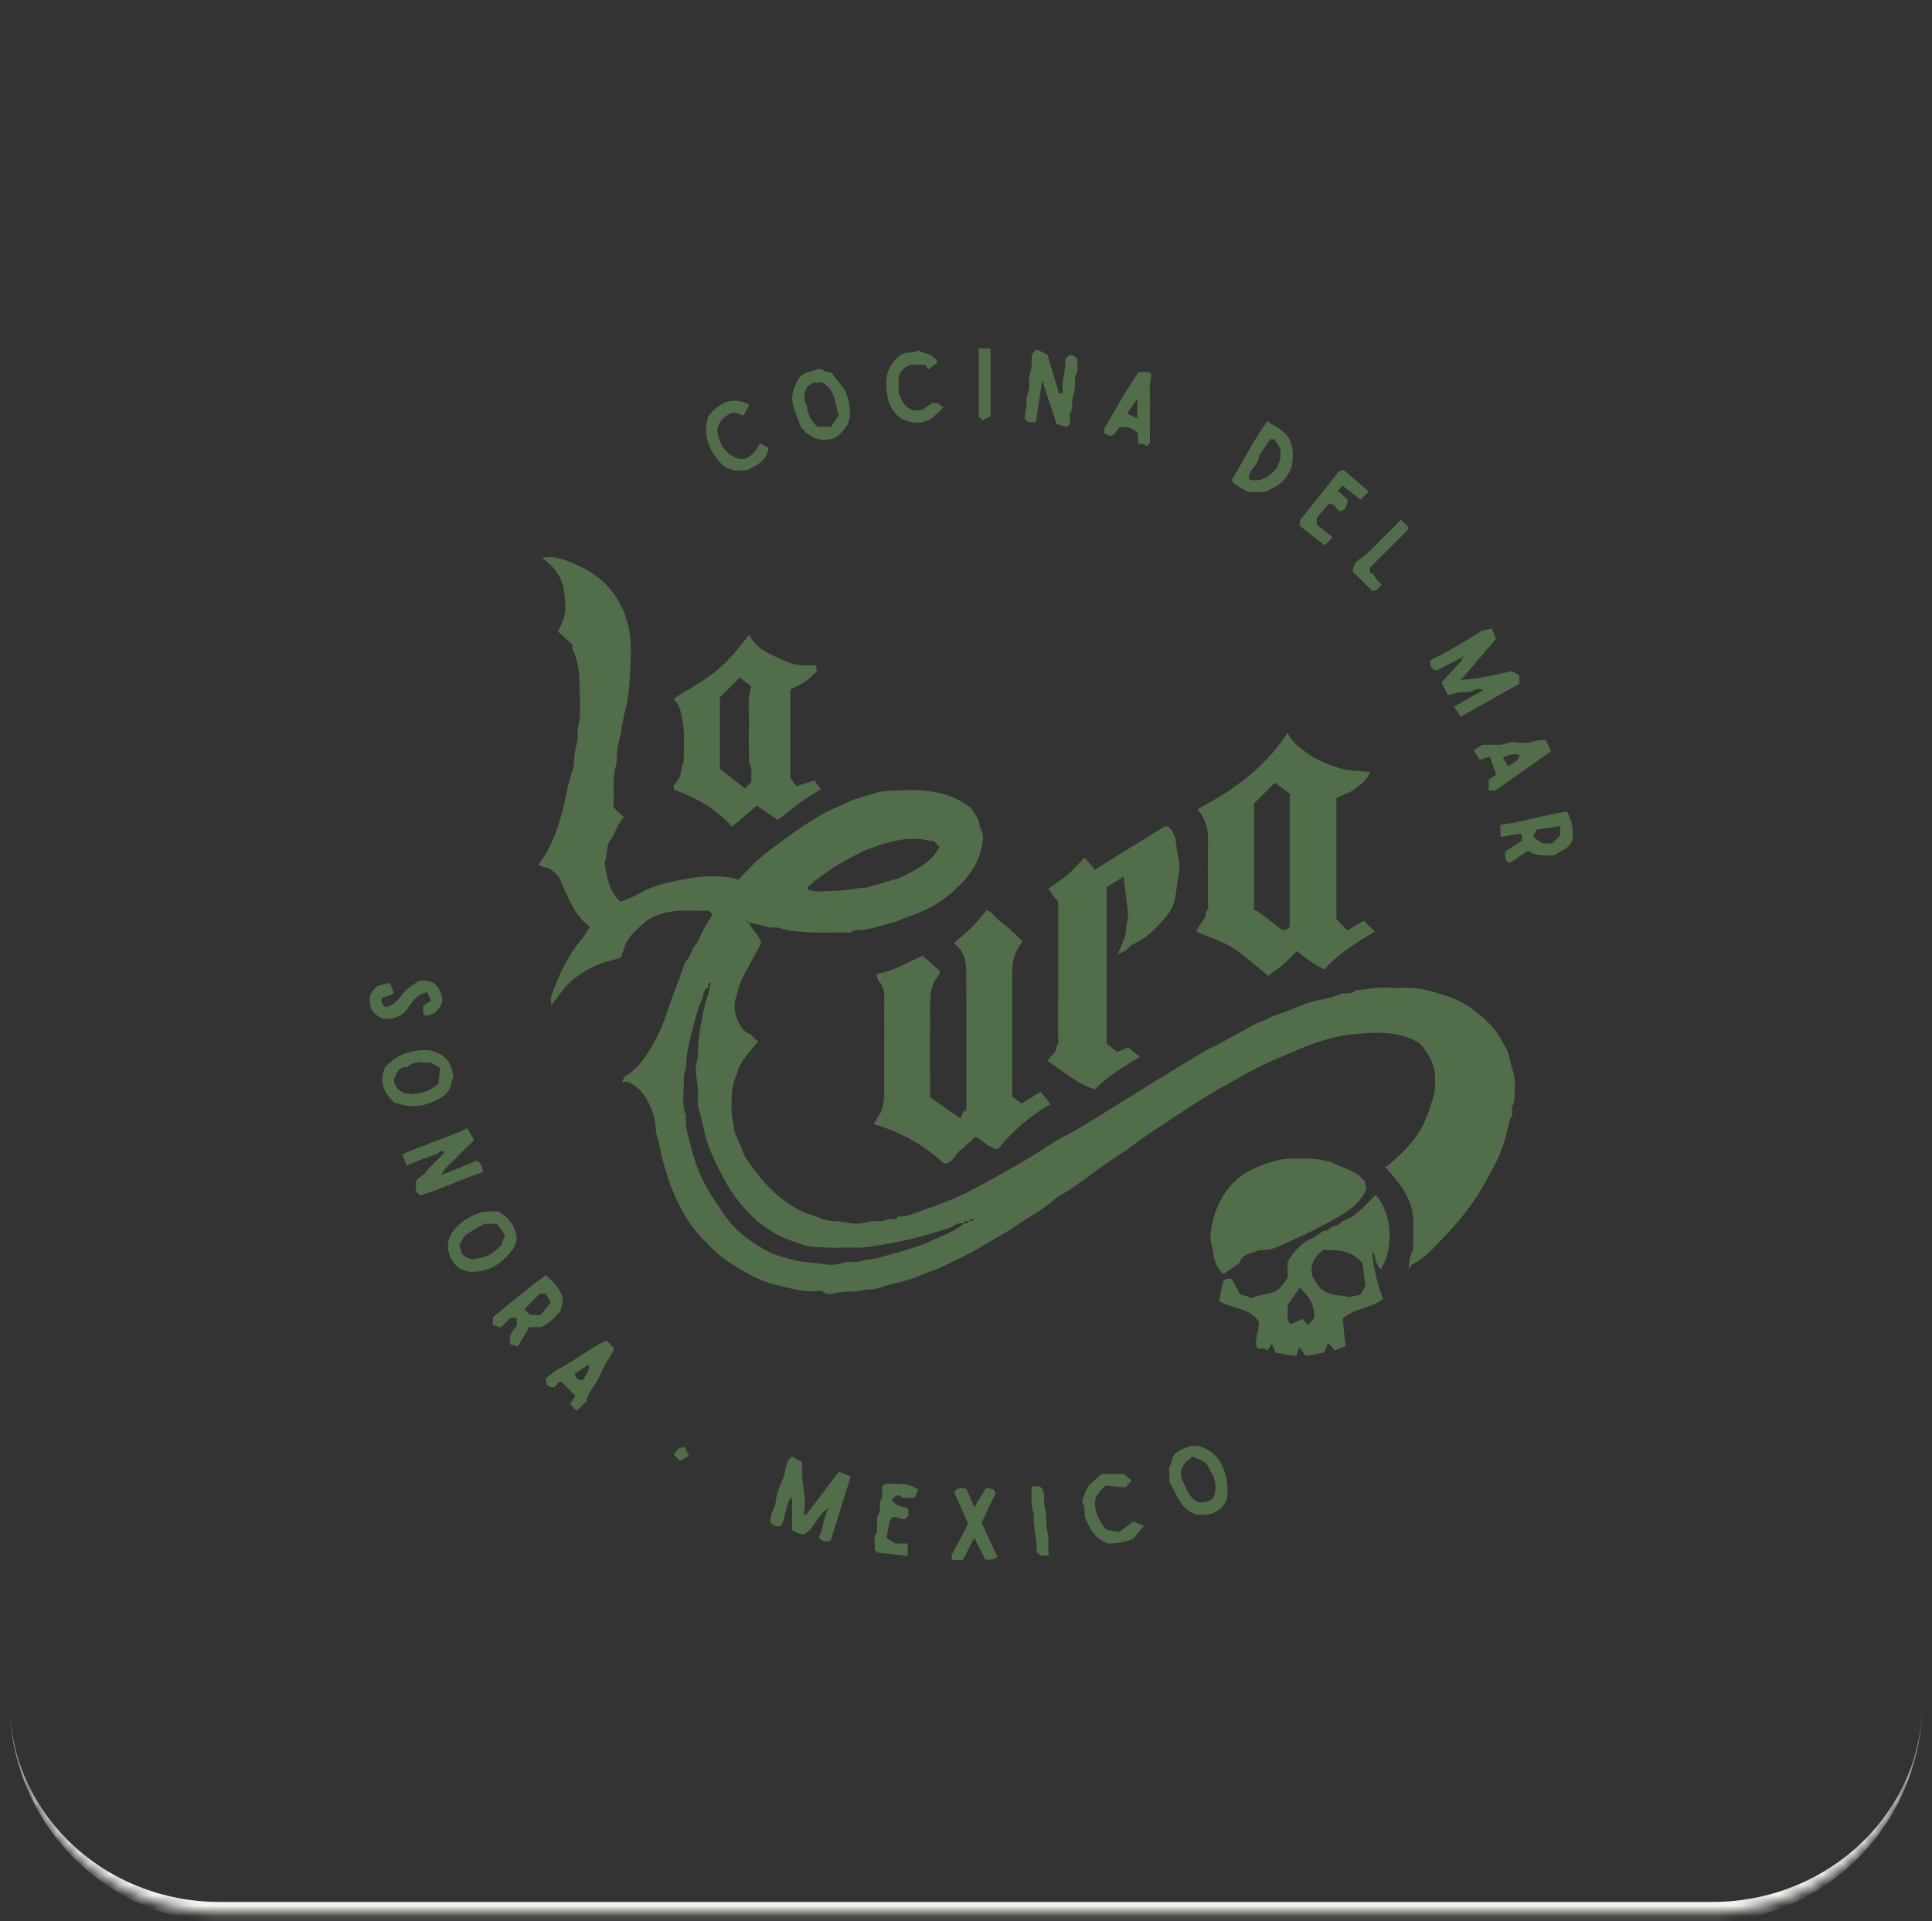 <svg width="184" height="183" viewBox="0 0 184 183" fill="none" xmlns="http://www.w3.org/2000/svg">
<rect x="0" y="0" width="184" height="183" fill="#333333" stroke="none"/>
<mask id="path-1-inside-1_668_965" fill="white">
<path d="M0.924 20C0.924 8.954 9.878 0 20.924 0H163.077C174.123 0 183.078 8.954 183.078 20V162.154C183.078 173.2 174.123 182.154 163.078 182.154H20.924C9.878 182.154 0.924 173.2 0.924 162.154V20Z"/>
</mask>
<path d="M0.924 0H183.078H0.924ZM183.078 162.154C183.078 173.752 173.675 183.154 162.078 183.154H21.924C10.326 183.154 0.924 173.752 0.924 162.154C0.924 172.647 9.878 181.154 20.924 181.154H163.078C174.123 181.154 183.078 172.647 183.078 162.154ZM0.924 182.154V0V182.154ZM183.078 0V182.154V0Z" fill="#F6F4EF" mask="url(#path-1-inside-1_668_965)"/>
<path d="M71.299 87.877C71.685 88.59 72.346 89.117 72.486 89.859C72.109 90.553 71.754 91.17 71.435 91.805C71.02 92.625 70.48 93.386 70.289 94.312C70.194 94.766 69.985 95.208 69.967 95.66C69.948 96.12 70.006 96.631 70.199 97.042C70.441 97.559 70.698 98.188 71.244 98.405C71.715 98.593 71.844 99.045 72.233 99.184C71.713 99.805 71.202 100.353 70.772 100.958C70.512 101.327 70.351 101.774 70.197 102.207C70.008 102.741 69.78 103.289 69.734 103.844C69.658 104.753 69.617 105.691 69.755 106.585C69.826 107.041 69.93 107.506 69.937 107.726C70.194 108.494 70.503 108.957 70.675 109.52C70.88 110.18 71.37 110.767 71.789 111.347C73.036 113.066 74.518 114.505 76.487 115.426C77.042 115.685 77.635 115.786 78.183 116.059C78.733 116.332 79.403 116.277 80.026 116.345C80.645 116.414 81.255 116.611 81.89 116.538C82.283 116.492 82.668 116.368 83.061 116.32C83.507 116.265 84.025 116.384 84.386 116.196C84.761 116.002 85.261 116.32 85.514 115.857C86.386 115.944 87.127 115.513 87.911 115.259C89.701 114.677 91.443 113.953 93.088 113.057C95.38 111.81 97.681 110.577 99.853 109.117C100.856 108.443 101.97 107.937 103.01 107.316C104.243 106.582 105.451 105.808 106.671 105.054C108.134 104.148 109.595 103.236 111.063 102.338C112.377 101.533 113.695 100.741 115.018 99.954C115.292 99.792 115.6 99.693 115.881 99.542C116.698 99.104 117.499 98.637 118.322 98.217C118.893 97.926 119.438 97.521 120.023 97.337C120.616 97.152 121.107 96.79 121.682 96.615C123.076 96.194 124.353 95.444 125.821 95.213C126.412 95.119 127.027 94.922 127.563 94.706C128.087 94.495 128.709 94.796 129.125 94.314C130.207 94.271 131.27 93.961 132.367 94.078C132.784 94.122 133.212 94.106 133.63 94.081C135.085 93.996 136.442 94.42 137.793 94.864C139.585 95.453 141.03 96.563 142.25 97.954C142.717 98.485 143.032 99.15 143.4 99.764C143.773 100.388 143.787 101.128 144.024 101.797C144.141 102.134 144.217 102.491 144.251 102.847C144.29 103.225 144.272 103.61 144.256 103.99C144.238 104.426 144.304 104.85 144.053 105.283C143.846 105.643 144.24 106.186 143.816 106.557C143.05 109.802 142.958 109.85 141.525 112.484C140.782 113.85 139.9 115.133 138.876 116.329C138.165 117.159 137.42 117.947 136.661 118.729C136.014 119.393 135.319 119.992 134.502 120.45C134.376 120.521 134.334 120.743 134.157 120.883C134.229 120.399 134.178 119.845 134.403 119.451C134.62 119.075 134.581 118.738 134.592 118.38C134.615 117.732 134.588 117.081 134.601 116.432C134.627 115.154 134.15 114.035 133.451 113.013C132.991 112.339 132.416 111.743 131.889 111.113C131.967 111.086 132.132 111.076 132.229 110.989C133.258 110.052 134.307 109.138 135.073 107.948C135.717 106.949 136.095 105.847 136.435 104.728C136.539 104.387 136.624 104.032 136.661 103.679C136.7 103.3 136.674 102.915 136.668 102.533C136.649 101.437 136.131 100.523 135.492 99.702C135.045 99.127 134.293 98.898 133.626 98.692C132.162 98.238 130.621 98.362 129.13 98.481C128.035 98.568 126.914 98.818 125.856 99.155C125.186 99.368 124.503 99.602 123.861 99.883C122.271 100.58 120.642 101.185 119.116 102.033C117.273 103.058 115.416 104.054 113.652 105.207C112.204 106.154 110.752 107.098 109.321 108.067C108.33 108.739 107.398 109.504 106.383 110.137C104.418 111.361 102.699 112.944 100.645 114.037C99.485 115.163 98.028 115.866 96.719 116.778C95.813 117.411 94.816 117.915 93.871 118.495C92.474 119.352 90.999 120.063 89.517 120.752C88.813 121.08 88.047 121.275 87.336 121.593C86.156 122.125 84.86 122.256 83.652 122.689C83.148 122.87 82.578 122.79 82.028 122.918C81.25 123.099 80.41 122.936 79.594 123.159C79.216 123.26 78.701 123.37 78.303 122.975C78.206 122.879 77.932 122.943 77.741 122.964C76.538 123.097 75.394 122.728 74.258 122.471C73.16 122.224 72.086 121.811 71.094 121.243C69.888 120.551 68.717 119.822 67.723 118.825C66.702 117.798 65.724 116.756 65.043 115.458C64.012 113.492 63.605 112.323 63.006 110.107C62.848 109.52 62.811 108.915 62.601 108.333C62.408 107.795 62.463 107.174 62.337 106.605C62.18 105.915 61.909 105.255 61.55 104.641C61.216 104.068 60.795 103.596 60.197 103.252C59.93 103.099 59.691 102.984 59.237 103.074C59.403 102.769 59.442 102.56 59.564 102.489C60.892 101.715 61.623 100.454 62.348 99.182C63.179 97.725 63.602 96.109 64.175 94.55C64.419 93.888 64.693 93.235 64.921 92.566C65.068 92.133 65.211 91.654 65.503 91.328C65.857 90.932 65.85 90.391 66.237 90.006C66.545 89.699 66.646 89.192 66.867 88.789C67.178 88.227 67.514 87.68 67.852 87.1C67.765 87.006 67.67 86.903 67.532 86.754C66.467 86.754 65.351 86.664 64.258 86.779C63.071 86.903 61.934 87.288 61.048 88.165C60.445 88.761 59.762 89.295 59.498 90.159C59.385 90.531 59.226 90.888 59.095 91.232C58.241 91.498 57.346 91.67 56.552 92.05C55.747 92.435 54.962 92.942 54.307 93.544C53.637 94.159 53.136 94.951 52.489 95.754C52.489 95.407 52.413 95.103 52.5 94.858C53.211 92.864 54.095 90.959 55.492 89.33C55.747 89.032 55.929 88.672 56.14 88.349C56.101 88.273 56.085 88.188 56.035 88.149C54.843 87.256 54.313 85.913 53.695 84.643C53.478 84.198 53.428 83.678 53.03 83.311C52.675 82.986 52.362 82.626 51.817 82.615C51.658 82.61 51.502 82.459 51.283 82.342C51.502 82.028 51.702 81.751 51.891 81.467C52.503 80.541 53.062 78.998 53.405 77.848C53.835 76.409 53.989 74.912 54.498 73.491C54.661 73.033 54.659 72.478 54.705 71.986C54.781 71.177 55.16 70.397 54.981 69.563C55.432 68.124 55.174 66.648 55.193 65.19C55.209 64.033 55.02 62.883 54.525 61.805C54.481 61.711 54.518 61.578 54.518 61.4C54.116 61.033 53.681 60.637 53.158 60.162C53.419 59.47 53.906 58.698 53.84 57.754C53.777 56.878 53.787 56.037 53.405 55.178C53.025 54.323 52.445 53.727 51.624 53.138C52.726 52.9 53.614 53.266 54.41 53.587C55.712 54.112 56.976 54.811 57.933 55.899C58.872 56.967 59.493 58.182 59.831 59.587C60.218 61.2 60.068 62.823 59.99 64.42C59.937 65.493 59.838 66.62 59.546 67.661C59.261 68.669 59.217 69.712 58.918 70.716C58.701 71.445 58.846 72.279 58.637 73.012C58.262 74.319 58.556 75.632 58.407 76.881C58.773 77.229 59.099 77.541 59.435 77.857C58.729 78.478 58.653 79.361 58.172 79.952C57.629 80.621 57.924 81.448 57.583 82.074C57.756 83.444 57.965 84.806 59.051 85.878C60.284 85.587 61.301 84.73 62.537 84.356C63.749 83.99 64.99 83.754 66.228 83.573C67.859 83.334 69.764 83.525 70.309 83.779C70.779 83.3 71.255 82.81 71.738 82.324C72.675 81.377 73.781 80.646 74.838 79.844C75.852 79.072 76.92 78.389 77.997 77.724C78.837 77.206 79.794 76.888 80.675 76.429C81.444 76.028 82.295 75.898 83.098 75.616C83.639 75.425 84.23 75.329 84.805 75.306C85.914 75.258 87.037 75.205 88.139 75.313C89.609 75.46 91.031 75.882 92.23 76.784C92.624 77.08 92.854 77.587 93.148 77.983C93.254 78.37 93.307 78.774 93.477 79.12C93.728 79.629 93.613 80.08 93.512 80.6C93.137 82.564 91.899 83.958 90.465 85.179C89.379 86.108 88.095 86.749 86.724 87.233C86.059 87.469 85.417 87.778 84.725 87.952C84.241 88.074 83.765 88.23 83.28 88.349C82.893 88.443 82.502 88.523 82.111 88.576C81.749 88.624 81.384 88.516 81.041 88.791C80.903 88.903 80.597 88.809 80.367 88.809C79.177 88.809 77.985 88.867 76.803 88.791C75.937 88.736 75.061 88.665 74.216 88.388C73.94 88.296 73.609 88.388 73.312 88.344C73.031 88.305 72.762 88.195 72.486 88.124C72.104 88.026 71.72 87.936 71.294 87.874C71.315 87.902 71.329 87.888 71.345 87.874C71.292 87.812 71.239 87.751 71.184 87.686C71.159 87.712 71.135 87.735 71.11 87.76C71.172 87.813 71.234 87.865 71.292 87.877H71.299ZM92.255 116.134C92.258 116.201 92.262 116.267 92.265 116.332C92.414 116.302 92.564 116.274 92.713 116.244C92.707 116.194 92.702 116.146 92.695 116.095C92.548 116.107 92.4 116.121 92.26 116.311C92.085 116.345 91.821 116.196 91.8 116.54C91.192 116.37 90.781 116.859 90.272 117.017C88.491 117.569 86.715 118.089 84.867 118.408C83.703 118.61 82.562 118.862 81.374 118.836C80.493 118.818 79.61 118.862 78.731 118.823C77.994 118.791 77.224 118.795 76.536 118.575C75.597 118.275 74.649 117.947 73.788 117.45C73.227 117.125 72.668 116.772 72.18 116.348C70.802 115.154 69.697 113.721 68.855 112.112C68.317 111.083 67.788 110.043 67.401 108.936C67.012 107.822 66.879 106.649 66.52 105.523C66.354 105.003 66.52 104.384 66.483 103.816C66.446 103.273 66.336 102.734 66.262 102.194C66.179 101.593 66.469 101.025 66.467 100.456C66.462 98.79 66.81 97.195 67.159 95.584C67.265 95.096 67.578 94.619 67.677 93.526C67.5 93.682 67.415 93.728 67.419 93.76C67.436 93.87 67.484 93.975 67.518 94.081C67.558 93.943 67.597 93.803 67.41 94.081C66.906 94.317 67.037 94.876 66.823 95.263C66.589 95.692 66.467 96.184 66.324 96.659C66.17 97.17 66.043 97.69 65.915 98.208C65.793 98.694 65.664 99.177 65.574 99.67C65.475 100.207 65.349 100.752 65.358 101.293C65.367 101.825 65.112 102.308 65.13 102.801C65.174 103.954 64.865 105.132 65.34 106.257C65.222 107.268 65.553 108.205 65.795 109.161C66.057 110.194 66.366 111.212 66.826 112.172C67.466 113.501 68.278 114.718 69.143 115.924C70.125 117.292 71.416 118.209 72.808 119.022C73.627 119.501 74.573 119.749 75.507 119.996C76.508 120.262 77.537 120.246 78.544 120.418C79.152 120.521 79.789 120.466 80.408 120.232C80.744 120.106 81.17 120.239 81.549 120.2C81.906 120.163 82.249 120.019 82.606 119.987C83.475 119.911 84.297 119.623 85.123 119.391C86.386 119.038 87.658 118.665 88.843 118.117C89.851 117.652 90.925 117.269 91.802 116.542C91.977 116.508 92.242 116.657 92.255 116.134ZM77.04 84.764C77.435 84.829 77.707 84.92 77.974 84.909C79.129 84.852 80.3 84.858 81.427 84.645C81.936 84.549 82.488 84.609 82.93 84.421C83.402 84.221 83.901 84.203 84.366 84.01C84.856 83.806 85.417 83.763 85.884 83.527C87.276 82.823 88.714 82.154 89.483 80.655C89.31 80.488 89.122 80.302 88.912 80.096C88.454 80.126 87.99 79.94 87.541 79.91C86.703 79.856 85.824 79.933 85.014 80.149C84.543 80.273 84.043 80.355 83.583 80.555C83.13 80.752 82.64 80.868 82.198 81.084C80.314 82.001 78.512 83.05 76.952 84.471C76.915 84.503 76.913 84.574 76.897 84.62C76.989 84.712 77.07 84.792 77.04 84.762V84.764Z" fill="#516D49"/>
<path d="M127.273 87.526C127.607 87.879 127.945 88.237 128.306 88.619C128.838 88.301 129.358 87.989 129.864 87.686C130.214 88.023 130.566 88.363 130.954 88.736C129.213 89.74 127.524 90.776 126.132 92.339C125.198 91.903 124.388 91.305 123.555 90.593C123.074 90.929 122.717 91.429 122.262 91.812C121.808 92.19 121.33 92.536 120.784 92.955C119.777 92.11 118.73 91.195 117.582 90.405C116.45 89.623 115.138 89.272 113.914 88.732C114.179 88.067 114.862 87.62 114.846 86.832C115.191 86.573 115.032 86.201 115.034 85.883C115.051 83.937 115.014 81.989 115.053 80.043C115.074 78.941 114.834 77.958 114.034 77.089C117.418 75.27 120.474 73.15 122.627 69.788C123.065 70.716 123.704 71.124 124.307 71.6C125.285 72.375 126.429 72.799 127.567 73.166C128.46 73.452 129.459 73.413 130.494 73.528C130.223 74.25 129.634 74.69 129.107 75.105C128.589 75.51 127.91 75.707 127.275 76.01V87.528L127.273 87.526ZM122.832 88.264V75.595C122.335 75.231 121.873 74.889 121.417 74.555C120.72 75.249 120.071 75.895 119.434 76.53V86.671C119.588 86.735 119.735 86.763 119.846 86.845C120.518 87.35 121.203 87.84 121.841 88.383C122.227 88.713 122.501 88.649 122.832 88.264Z" fill="#516D49"/>
<path d="M99.128 103.974C99.418 104.357 99.729 104.769 100.042 105.184C98.123 106.261 96.475 107.675 95.035 109.461C94.223 109.399 93.684 108.672 92.923 108.271C92.405 108.73 91.887 109.211 91.344 109.662C90.868 110.057 90.719 110.863 89.902 110.824C87.987 109.039 85.758 107.836 83.238 107.073C83.422 106.477 83.942 106.126 84.03 105.496C84.076 105.161 84.209 104.804 84.209 104.439C84.212 101.27 84.202 98.1 84.218 94.931C84.221 94.346 84.094 93.856 83.685 93.425C83.553 93.285 83.54 93.033 83.457 92.781C85.081 92.499 86.432 91.677 87.87 91.035C88.401 91.505 88.894 91.942 89.49 92.469C89.478 92.527 89.504 92.79 89.384 92.921C88.747 93.618 88.606 94.482 88.595 95.346C88.56 98.401 88.581 101.456 88.581 104.524C89.497 105.159 90.422 105.801 91.459 106.52C91.572 106.284 91.706 106.005 91.839 105.723C91.903 105.782 91.968 105.84 92.032 105.899C92.032 101.433 92.058 96.968 92.014 92.501C92.005 91.525 91.811 90.526 90.836 89.838C91.406 89.341 91.977 88.894 92.486 88.383C93.013 87.854 93.477 87.265 93.99 86.68C94.508 86.916 94.768 87.356 95.138 87.664C95.537 87.994 95.955 88.298 96.34 88.642C96.703 88.968 97.034 89.327 97.398 89.689C96.65 90.547 96.399 91.502 96.402 92.55C96.409 96.521 96.404 100.493 96.404 104.46C96.694 104.666 96.981 104.873 97.297 105.097C97.863 104.751 98.443 104.396 99.128 103.977V103.974Z" fill="#516D49"/>
<path d="M106.452 90.87C106.611 90.505 106.728 90.253 106.832 89.997C107.018 89.531 107.221 89.08 107.232 88.553C107.244 88.088 107.464 87.615 107.43 87.159C107.338 85.963 107.158 84.774 107.002 83.493C106.399 83.873 105.895 84.192 105.394 84.508V99.407C105.73 99.672 106.07 99.941 106.399 100.202C106.724 100.06 107.076 99.906 107.423 99.755C107.83 100.076 108.196 100.362 108.578 100.663C107.112 101.556 105.585 102.425 104.292 103.754C102.582 103.259 101.277 102.047 99.789 101.071C100.005 100.504 100.709 100.278 100.617 99.624C100.928 99.345 100.767 98.978 100.767 98.66C100.78 94.422 100.776 90.182 100.776 85.91C100.479 85.525 100.168 85.122 99.816 84.668C100.447 84.215 101.114 83.802 101.701 83.298C102.271 82.805 102.761 82.216 103.288 81.666C103.65 82.09 103.979 82.473 104.278 82.823C106.503 81.444 108.695 80.082 110.893 78.73C110.976 78.68 111.118 78.723 111.231 78.723C111.769 79.124 111.954 79.782 112.006 80.332C112.098 81.29 112.474 82.234 112.273 83.211C112.098 84.061 112.057 84.927 111.857 85.78C111.687 86.502 111.295 87.052 110.863 87.544C110.012 88.516 109.084 89.428 107.858 89.967C107.596 90.081 107.423 90.382 107.179 90.551C107 90.677 106.77 90.732 106.452 90.868V90.87Z" fill="#516D49"/>
<path d="M71.354 60.449C72.019 61.812 73.172 62.213 74.239 62.729C75.388 63.284 75.924 63.435 77.725 63.373C77.741 63.545 77.76 63.724 77.783 63.964C77.415 64.29 77.051 64.675 76.623 64.968C76.216 65.245 75.74 65.424 75.277 65.656V74.087C75.503 74.406 75.675 74.653 75.843 74.894C76.462 74.694 77.005 74.518 77.564 74.337C77.785 74.637 77.992 74.919 78.199 75.199C76.738 75.985 75.424 77.011 74.06 78.102C73.411 77.655 72.755 77.204 72.065 76.73C71.322 77.369 70.512 78.066 69.72 78.746C68.209 77.034 66.324 75.985 64.184 75.212C64.194 75.054 64.129 74.804 64.224 74.708C64.654 74.261 64.895 73.782 64.914 73.141C64.921 72.953 65.114 72.703 65.112 72.432C65.103 71.364 65.201 70.283 65.079 69.228C64.971 68.287 64.87 67.29 64.12 66.554C65.498 65.701 66.847 64.963 68.073 64.008C69.332 63.027 70.307 61.81 71.352 60.453L71.354 60.449ZM71.554 74.456C71.554 74.16 71.513 73.812 71.566 73.48C71.628 73.081 71.331 72.79 71.329 72.428C71.32 71.245 71.303 70.06 71.329 68.878C71.356 67.688 71.152 66.481 71.561 65.387C71.14 65.064 70.767 64.78 70.45 64.537C69.833 65.151 69.242 65.74 68.563 66.416V73.202C69.327 73.81 70.132 74.454 70.949 75.105C71.163 74.875 71.345 74.681 71.554 74.458V74.456Z" fill="#516D49"/>
<path d="M126.709 110.652C127.779 111.248 129.16 111.429 129.96 112.507C130.013 112.752 130.057 112.958 130.133 113.316C130.156 113.267 130.163 113.21 130.133 113.316C129.475 114.631 128.449 115.358 127.183 116.07C125.796 116.852 124.36 117.558 122.904 118.202C121.965 118.619 121.042 119.189 119.933 119.063C119.257 119.405 118.32 119.352 118.037 120.294C117.538 120.647 117.041 121 116.542 121.353C115.854 120.78 115.612 120.001 115.502 119.153C115.451 118.761 115.304 118.378 115.285 117.988C115.23 116.843 115.787 115.05 116.422 113.998C117.181 112.743 118.21 111.81 119.565 111.239C120.734 110.746 121.914 110.311 123.216 110.35C123.829 110.368 124.445 110.316 125.053 110.364C125.593 110.407 126.129 110.545 126.714 110.65L126.709 110.652Z" fill="#516D49"/>
<path d="M116.111 123.947C116.222 123.347 116.321 122.737 116.461 122.134C116.489 122.011 116.652 121.88 116.783 121.827C116.914 121.775 117.082 121.816 117.301 121.816C117.515 122.199 117.77 122.59 117.959 123.012C118.184 123.519 118.794 123.289 119.091 123.661C119.321 123.58 119.551 123.475 119.79 123.422C121.539 123.037 121.666 123.166 122.63 121.701V120.195C122.871 119.831 123.042 119.501 123.281 119.235C123.773 118.685 124.316 118.192 125.027 117.913C125.522 117.718 125.84 117.159 126.458 117.205C126.741 116.652 127.54 116.879 127.814 116.313C128.978 115.983 129.721 115.087 130.536 114.29C130.699 114.129 130.86 113.966 131.023 113.804C132.699 115.756 132.689 118.983 131.514 120.901C130.989 120.48 131.058 119.817 130.754 119.166C130.635 120.095 130.925 120.844 131.069 121.596C131.21 122.325 131.488 123.026 131.705 123.736C130.533 124.648 128.985 124.559 127.88 125.609C127.963 126.429 128.048 127.298 128.143 128.23C127.804 128.361 127.475 128.487 127.119 128.625C126.939 128.416 126.725 128.171 126.477 127.88C126.323 128.302 126.212 128.597 126.132 128.815C125.483 128.939 124.949 129.042 124.36 129.156C124.192 128.927 124.013 128.68 123.736 128.302C123.631 128.636 123.564 128.847 123.481 129.108C123.421 129.117 123.311 129.156 123.21 129.14C122.671 129.053 122.133 128.952 121.461 128.831C121.387 128.632 121.277 128.336 121.143 127.969C120.978 128.221 120.83 128.446 120.685 128.668C120.451 128.327 120.08 128.496 119.742 128.448C119.369 127.561 119.998 126.718 119.885 125.877C119.017 124.566 117.453 124.692 116.12 123.945L116.111 123.947ZM130.048 122.476C129.965 121.848 129.866 121.085 129.769 120.344C128.773 119.066 127.374 119.04 126.005 119.063C125.168 119.7 124.73 120.461 124.988 121.534C125.621 122.643 125.635 122.668 126.327 123.079C126.995 123.473 127.811 123.31 128.46 123.548C128.826 123.475 129.167 123.406 129.539 123.333C129.677 123.097 129.825 122.852 130.048 122.474V122.476ZM122.908 126.136C123.334 125.946 123.69 125.79 124.082 125.616C124.259 125.852 124.395 126.033 124.542 126.23C124.774 125.982 124.956 125.79 125.161 125.57C125.26 124.373 124.682 123.468 123.778 122.643C123.371 123.239 123.012 123.764 122.623 124.33C122.772 124.882 122.367 125.57 122.908 126.136Z" fill="#516D49"/>
<path d="M139.189 62.644C138.366 63.064 137.553 63.492 136.849 63.863C136.272 63.749 136.182 63.453 136.226 62.903C136.235 62.899 136.362 62.812 136.5 62.745C138.041 61.993 139.502 61.104 140.945 60.178C141.258 59.977 141.693 59.965 142.093 59.86C142.247 60.27 142.369 60.602 142.466 60.863C141.345 62.179 140.287 63.419 139.134 64.769C140.812 64.659 142.342 64.283 143.996 63.925C144.148 64.012 144.415 64.164 144.693 64.324V65.133C142.878 66.153 141.051 67.18 139.139 68.254C138.929 67.963 138.727 67.681 138.462 67.315C139.396 66.79 140.321 66.27 141.239 65.754C140.676 65.378 140.172 65.988 139.581 65.928C139.058 65.876 138.511 66.089 137.885 66.201C137.668 65.761 137.468 65.353 137.293 64.998C137.981 64.248 138.593 63.584 139.196 62.915C139.235 62.873 139.201 62.766 139.189 62.649C139.192 62.683 139.208 62.699 139.222 62.713C139.284 62.66 139.346 62.608 139.41 62.553L139.337 62.479C139.284 62.541 139.231 62.603 139.189 62.647V62.644Z" fill="#516D49"/>
<path d="M79.097 146.766C78.643 146.812 78.215 146.899 77.985 146.37C78.45 145.545 78.402 144.525 78.917 143.677C77.868 144.174 77.684 145.421 76.704 146.081C76.29 146.262 75.887 145.98 75.431 145.747V142.705C75.388 142.692 75.344 142.678 75.298 142.662C75.201 142.864 75.072 143.058 75.01 143.269C74.84 143.849 74.725 144.447 74.536 145.02C74.382 145.483 74.058 145.506 73.434 145.123C73.186 144.346 73.814 143.714 73.89 142.967C73.963 142.245 74.246 141.518 74.566 140.854C74.893 140.178 74.688 139.311 75.397 138.734C75.689 138.885 76.002 139.048 76.388 139.247C76.388 139.54 76.391 139.834 76.388 140.127C76.375 141.505 76.862 142.845 76.545 144.245L76.77 144.289C77.82 142.9 78.869 141.514 79.893 140.162C80.295 140.329 80.652 140.478 81.022 140.631C80.364 142.733 79.729 144.757 79.101 146.764L79.097 146.766Z" fill="#516D49"/>
<path d="M44.493 107.465C44.749 107.891 44.933 108.196 45.158 108.572C44.622 109.106 44.072 109.623 43.559 110.174C43.053 110.714 42.416 111.143 41.997 111.936C43.239 111.432 44.362 110.978 45.444 110.54C45.807 110.806 45.989 111.176 45.989 111.649C43.934 112.284 42.013 113.304 39.988 113.866C39.816 113.694 39.735 113.613 39.613 113.492V112.511C39.786 112.154 40.248 112.046 40.501 111.688C40.738 111.354 41.051 111.072 41.339 110.776C41.658 110.449 41.985 110.128 42.314 109.8C42.011 109.381 41.799 109.857 41.594 109.921C40.625 110.233 39.684 110.63 38.709 111.008C38.596 110.703 38.472 110.373 38.313 109.942C40.384 109.046 42.475 108.386 44.491 107.467L44.493 107.465Z" fill="#516D49"/>
<path d="M98.728 33.277C99.105 33.458 99.457 33.626 99.756 33.77C100.145 35.065 100.509 36.279 100.87 37.485C100.999 37.471 101.073 37.464 101.144 37.455C101.171 37.428 101.227 37.396 101.222 37.373C101.061 36.282 101.537 35.237 101.466 34.155C102.021 33.685 102.021 33.69 102.626 34.15C102.545 34.689 102.789 35.292 102.396 35.837C102.34 35.913 102.391 36.062 102.389 36.174C102.373 36.722 102.389 37.256 102.186 37.806C102.018 38.264 102.23 38.81 101.954 39.316C101.809 39.582 101.928 39.99 101.928 40.35C101.825 40.444 101.712 40.547 101.572 40.675C101.303 40.593 101.004 40.503 100.628 40.389C100.203 39.094 99.749 37.721 99.25 36.206C99.045 37.616 98.861 38.892 98.675 40.187C98.293 40.208 97.904 40.393 97.566 39.793C97.624 39.389 97.801 38.819 97.762 38.266C97.72 37.684 98.07 37.196 98.012 36.644C97.948 36.039 98.125 35.48 98.247 34.907C98.355 34.384 97.98 33.752 98.733 33.279L98.728 33.277Z" fill="#516D49"/>
<path d="M113.907 144.273C112.379 143.698 112.055 142.293 111.353 141.113C111.493 140.565 111.109 139.891 111.59 139.325C111.569 138.429 112.315 138.145 112.915 137.881C114.063 137.372 115.474 138.044 116.201 139.245C116.841 140.301 116.986 141.44 116.875 142.625C116.804 143.384 115.796 144.209 114.929 144.271C114.549 144.298 114.162 144.275 113.909 144.275L113.907 144.273ZM113.61 138.736C112.697 139.314 112.31 139.992 112.52 140.716C112.646 141.152 112.867 141.564 113.076 141.97C113.672 143.127 114.236 143.329 115.377 142.868C115.835 142.325 115.796 141.704 115.702 141.138C115.617 140.629 115.288 140.168 115.067 139.689C114.763 139.034 114.139 139.055 113.606 138.736H113.61Z" fill="#516D49"/>
<path d="M47.39 115.378C48.253 115.8 48.706 116.361 49.042 117.154C49.408 118.011 49.084 118.706 48.665 119.224C47.728 120.386 46.516 121.172 44.898 121.137C44.012 121.119 43.444 120.679 43.028 119.992C42.418 118.983 42.577 117.842 43.377 116.985C44.061 116.254 44.889 115.733 45.839 115.477C46.371 115.335 46.958 115.399 47.388 115.376L47.39 115.378ZM44.035 119.499C44.926 120.076 44.907 120.003 45.915 119.772C46.773 119.574 47.303 119.022 47.733 118.607C47.896 118.154 47.991 117.892 48.094 117.597C47.832 117.239 47.56 116.866 47.335 116.558H46.12C44.04 117.828 44.429 117.326 43.757 118.635C43.863 118.967 43.948 119.233 44.033 119.499H44.035Z" fill="#516D49"/>
<path d="M37.625 105.083C36.56 104.123 36.077 103.074 36.656 101.678C37.85 100.282 39.498 99.948 40.892 100.025C42.533 100.42 43.083 101.325 43.175 102.718C43.212 102.672 43.057 102.776 43.046 102.893C42.926 104.208 41.935 104.687 40.899 105.072C39.91 105.439 38.886 105.466 37.873 105.088C37.807 105.063 37.722 105.086 37.623 105.086L37.625 105.083ZM41.01 101.185C40.292 101.249 39.438 100.967 38.766 101.646C37.85 101.572 37.784 102.345 37.482 102.824C37.604 103.52 37.975 103.919 38.644 104.155C39.666 104.293 40.718 104.103 41.748 103.232C41.792 102.821 41.849 102.26 41.907 101.717C41.564 101.515 41.318 101.368 41.01 101.185Z" fill="#516D49"/>
<path d="M46.962 125.453C48.695 123.995 50.303 122.694 51.98 121.442C52.406 121.868 52.767 122.16 53.03 122.519C53.276 122.856 53.524 123.255 53.577 123.652C53.63 124.057 53.446 124.495 53.363 124.928C52.811 125.409 52.395 126.06 51.532 126.406H50.42C50.061 127 49.709 127.577 49.302 128.247C49.114 128.196 48.853 128.125 48.612 128.061C48.409 127.268 48.748 126.771 49.215 126.287V125.515H48.623C48.356 125.781 48.06 126.076 47.691 126.443C47.471 126.365 47.208 126.276 46.925 126.177C46.944 125.81 46.958 125.528 46.962 125.453ZM51.428 123.198C50.943 123.686 50.441 124.19 49.94 124.694C50.124 124.878 50.31 125.063 50.499 125.251H51.474C51.794 124.862 52.139 124.442 52.457 124.057C52.362 123.885 52.3 123.757 52.224 123.638C52.128 123.486 52.02 123.342 51.918 123.198H51.428Z" fill="#516D49"/>
<path d="M78.728 41.924C77.5 41.924 76.784 41.315 76.255 40.657C76.14 40.345 76.062 40.148 75.995 39.946C75.816 39.41 75.585 38.885 75.48 38.335C75.33 37.554 75.645 36.83 76 36.163C76.354 35.493 77.141 35.45 77.767 35.2C77.969 35.12 78.271 35.104 78.51 35.324C78.623 35.427 78.857 35.402 79.163 35.459C79.456 35.839 79.798 36.321 80.176 36.772C80.788 37.508 80.9 38.418 80.958 39.293C80.995 39.871 80.755 40.494 80.348 40.964C79.966 41.406 79.559 41.855 78.878 41.837C78.788 41.835 78.694 41.945 78.731 41.924H78.728ZM79.863 39.552C79.474 38.308 79.561 36.898 78.08 36.364C78.031 36.408 77.953 36.479 77.877 36.545C77.792 36.474 77.714 36.408 77.693 36.392C76.766 36.635 76.545 37.286 76.625 38.088C76.646 38.289 76.821 38.477 76.839 38.679C76.915 39.518 77.316 40.166 77.861 40.661H79.147C79.391 40.285 79.644 39.896 79.867 39.552H79.863Z" fill="#516D49"/>
<path d="M118.907 46.893C118.431 46.615 118.051 46.411 117.692 46.18C117.542 46.084 117.43 45.926 117.271 45.77C118.428 43.881 119.376 41.917 120.715 40.107C121.541 40.719 122.457 41.021 122.876 41.979C123.193 42.708 123.143 43.457 123.062 44.177C123 44.718 122.657 45.24 122.31 45.687C121.949 46.15 121.387 46.375 120.89 46.68C120.239 47.078 119.553 46.737 118.907 46.895V46.893ZM119.882 43.446C119.977 44.273 118.778 44.725 118.971 45.664C120.26 46.006 120.998 45.263 121.599 44.576C121.749 44.175 121.891 43.918 121.93 43.645C121.979 43.311 121.942 42.965 121.942 42.719C121.712 42.376 121.53 42.108 121.346 41.835H120.982C120.61 42.38 120.264 42.887 119.882 43.446Z" fill="#516D49"/>
<path d="M149.242 77.314C149.751 78.178 149.824 79.04 149.78 79.915C149.557 80.813 148.676 80.981 148.066 81.462C147.194 81.503 146.308 81.561 145.508 81.034C144.962 81.4 144.396 81.783 143.8 82.184C143.26 81.98 143.313 81.54 143.37 81.086C143.918 80.733 144.461 80.385 144.944 80.073V79.475C144.838 79.454 144.728 79.402 144.631 79.418C144.093 79.502 143.557 79.606 142.931 79.718C142.91 79.292 142.892 78.934 142.873 78.554C145.059 78.325 147.104 77.568 149.242 77.312V77.314ZM148.595 79.564V78.675C147.834 78.79 147.121 78.897 146.327 79.017C146.244 79.195 146.143 79.418 146.012 79.702C146.285 79.899 146.527 80.076 146.879 80.33H147.829C148.096 80.062 148.365 79.794 148.595 79.562V79.564Z" fill="#516D49"/>
<path d="M57.733 127.687C58.078 127.988 58.382 128.196 58.48 128.538C57.981 129.438 57.436 130.24 57.081 131.12C56.736 131.975 55.954 132.619 55.89 133.426C55.517 133.793 55.227 134.081 54.912 134.391C54.744 134.214 54.521 133.981 54.295 133.745C54.475 133.451 54.659 133.153 54.792 132.936C54.339 132.484 53.971 132.117 53.453 131.599C53.216 131.519 53.032 131.955 52.813 132.122C52.19 132.175 51.953 131.925 52.008 131.276C52.406 130.981 52.832 130.568 53.338 130.309C54.859 129.528 56.184 128.412 57.735 127.69L57.733 127.687ZM54.728 130.85C54.84 131.373 55.133 131.535 55.627 131.393C55.669 130.921 56.251 130.616 56.051 129.968C55.572 130.289 55.156 130.564 54.728 130.85Z" fill="#516D49"/>
<path d="M140.333 71.454C140.667 71.259 140.913 71.112 141.21 70.936C141.681 70.936 142.217 70.922 142.751 70.94C143.273 70.957 143.715 70.603 144.265 70.691C144.751 70.769 145.282 70.801 145.747 70.681C146.216 70.56 146.665 70.45 147.24 70.493C147.376 70.814 147.523 71.172 147.694 71.573C145.984 72.778 144.235 74.016 142.436 75.283H141.78V74.257C141.967 74.135 142.204 73.984 142.498 73.791C142.291 73.202 142.093 72.636 141.893 72.066C141.543 72.173 141.239 72.265 140.913 72.366C140.71 72.047 140.535 71.772 140.331 71.451L140.333 71.454ZM143.614 72.985C143.936 72.783 144.228 72.634 144.475 72.428C144.608 72.316 144.656 72.105 144.758 71.912C144.093 71.768 143.584 71.862 143.147 72.194C143.294 72.442 143.439 72.687 143.614 72.982V72.985Z" fill="#516D49"/>
<path d="M108.422 35.436H109.429C109.519 35.526 109.6 35.606 109.683 35.688C109.36 36.738 109.565 37.813 109.531 38.876C109.494 39.978 109.521 41.081 109.521 42.174C109.429 42.266 109.349 42.346 109.225 42.47C109.073 42.589 109.061 42.302 108.944 42.291C108.792 42.277 108.638 42.286 108.408 42.286C108.387 41.929 108.366 41.569 108.348 41.23C107.849 40.719 107.267 40.586 106.611 40.719C106.296 40.989 106.24 41.516 105.677 41.53C105.559 41.47 105.371 41.376 105.143 41.262C105.161 41.104 105.131 40.895 105.212 40.751C105.845 39.639 106.489 38.535 107.149 37.439C107.557 36.765 107.994 36.11 108.424 35.436H108.422ZM108.327 39.832V37.962C107.929 38.541 107.655 38.94 107.345 39.392C107.706 39.554 107.982 39.678 108.327 39.832Z" fill="#516D49"/>
<path d="M92.787 146.48C92.398 147.234 92.055 147.894 91.692 148.6H90.652C90.652 148.43 90.592 148.222 90.661 148.077C90.985 147.408 91.347 146.76 91.692 146.102C91.874 145.756 92.048 145.407 92.203 145.11C91.768 144.14 91.335 143.175 90.879 142.165C91.082 141.658 91.526 141.731 92.021 141.789C92.274 142.366 92.527 142.948 92.792 143.556C93.169 142.932 93.542 142.318 93.88 141.761C94.483 141.722 94.819 141.862 94.8 142.288C94.317 143.297 93.889 144.188 93.48 145.041C93.984 146.125 94.487 147.209 94.994 148.3C94.734 148.503 94.355 148.594 93.855 148.572C93.532 147.944 93.194 147.282 92.785 146.482L92.787 146.48Z" fill="#516D49"/>
<path d="M89.874 38.8C89.405 39.234 89.071 39.543 88.625 39.958C88.452 40.013 88.121 40.166 87.773 40.215C87.398 40.27 87.009 40.226 86.841 40.226C86.411 40.086 86.174 40.011 85.861 39.91C85.245 39.44 84.704 38.794 84.547 37.92C84.315 36.63 84.251 35.354 85.233 34.283C85.65 33.83 86.126 33.532 86.782 33.571C86.977 33.582 87.182 33.463 87.449 33.385C88.033 33.685 88.887 33.681 89.301 34.51C89.032 34.717 88.754 34.927 88.427 35.172C88.321 35.026 88.192 34.847 88.105 34.728H86.768C85.781 35.065 85.509 35.713 85.585 36.571C85.615 36.91 85.59 37.256 85.59 37.43C86.011 38.564 86.556 39.334 87.835 39.032C88.105 38.851 88.406 38.647 88.77 38.399H89.296C89.487 38.532 89.642 38.638 89.874 38.8Z" fill="#516D49"/>
<path d="M127.959 44.748C128.762 45.437 129.521 46.088 130.358 46.806C130.057 47.115 129.813 47.365 129.576 47.608C129.001 47.152 128.49 46.746 127.862 46.249C127.676 46.46 127.538 46.618 127.423 46.748C127.825 47.11 128.157 47.408 128.352 47.585C128.329 48.22 128.1 48.595 127.664 48.708C127.229 48.563 127.098 47.864 126.555 48C126.155 48.458 125.798 48.873 125.407 49.32V49.948C125.876 50.333 126.355 50.725 126.905 51.174C126.647 51.451 126.449 51.664 126.175 51.96C125.379 51.334 124.583 50.706 123.759 50.06C123.815 49.799 123.794 49.549 123.909 49.404C125.076 47.947 126.286 46.522 127.395 45.018C127.503 44.869 127.768 44.835 127.963 44.748H127.959Z" fill="#516D49"/>
<path d="M86.232 144.665C85.624 144.885 85.173 144.003 84.736 144.857C84.649 145.323 84.54 145.886 84.425 146.487C84.699 146.661 84.975 146.835 85.27 147.021H86.45V148.201C85.509 148.098 84.564 147.993 83.579 147.883C83.53 147.834 83.45 147.754 83.291 147.596C83.388 147.103 83.075 146.512 83.51 145.962C83.583 145.868 83.503 145.662 83.523 145.513C83.586 145.048 83.431 144.585 83.719 144.101C83.94 143.728 83.659 143.187 83.951 142.708C84.12 142.433 83.981 141.974 83.981 141.635C84.101 141.516 84.182 141.436 84.262 141.356C85.93 141.234 86.802 141.378 87.47 141.908C87.352 142.151 87.228 142.405 87.09 142.687C86.637 142.559 86.126 142.88 85.691 142.449C85.555 142.314 85.228 142.52 84.9 142.868C85.256 143.313 85.493 143.43 86.45 143.638C86.471 143.668 86.508 143.698 86.508 143.728C86.512 143.954 86.51 144.179 86.51 144.385L86.232 144.663V144.665Z" fill="#516D49"/>
<path d="M107.932 144.912C108.242 145.045 108.555 145.178 108.944 145.343C108.597 145.753 108.32 146.079 107.913 146.562C107.201 146.876 106.394 147.028 105.49 147.019C104.218 146.535 103.776 145.575 103.295 144.436C103.261 144.126 103.422 143.601 103.09 143.12C102.978 142.955 103.498 141.683 103.73 141.456C104.126 141.071 104.545 140.712 104.901 140.391H107.027C107.271 140.597 107.497 140.789 107.782 141.03C107.513 141.317 107.292 141.553 107.179 141.674C106.464 141.598 105.881 141.539 105.338 141.482C104.646 142.048 104.144 142.65 104.305 143.549C104.439 144.291 104.752 144.967 105.352 145.701C105.667 145.758 106.16 145.847 106.599 145.93C107.057 145.579 107.437 145.291 107.927 144.915L107.932 144.912Z" fill="#516D49"/>
<path d="M67.491 39.591C68.45 38.452 69.628 37.661 71.359 38.541C71.188 38.865 71.009 39.206 70.813 39.58C70.332 39.44 69.944 39.135 69.435 39.44C69.014 39.694 68.694 39.953 68.471 40.405C68.269 40.815 68.305 41.175 68.418 41.569C68.674 42.472 69.094 43.246 70.344 43.693C71.211 43.877 71.865 43.185 72.364 42.229C72.665 42.378 72.919 42.502 73.195 42.639C73.066 43.831 72.166 44.312 71.096 44.796C71.133 44.793 71.023 44.798 70.915 44.807C70.033 44.874 69.235 44.789 68.584 44.051C68.02 43.411 67.613 42.758 67.371 41.913C67.146 41.122 67.187 40.43 67.491 39.589V39.591Z" fill="#516D49"/>
<path d="M37.508 94.66C37.135 94.787 36.767 94.912 36.419 95.032C36.196 95.451 36.431 95.692 36.732 95.937C36.946 95.852 37.211 95.804 37.4 95.657C37.699 95.426 37.998 95.16 38.209 94.851C38.647 94.211 39.286 93.833 39.912 93.414C40.736 93.306 41.474 93.503 41.861 94.301C42.33 95.268 42.19 95.694 41.357 96.535C41.04 96.624 40.805 96.691 40.538 96.767C40.506 96.734 40.423 96.652 40.301 96.533V95.79C40.504 95.662 40.743 95.511 41.056 95.314C40.913 95.018 40.791 94.763 40.658 94.491C40.356 94.612 40.099 94.665 39.903 94.805C39.657 94.981 39.447 95.213 39.249 95.447C39.065 95.666 38.937 95.932 38.752 96.152C38.557 96.386 38.325 96.588 38.267 96.643C37.089 97.278 36.148 97.211 35.46 96.26C35.248 95.967 35.2 95.499 35.216 95.117C35.237 94.58 35.616 94.195 35.959 93.902C36.401 93.79 36.781 93.693 37.158 93.597C37.285 93.982 37.395 94.319 37.508 94.66Z" fill="#516D49"/>
<path d="M130.46 54.082V54.552C130.789 54.593 130.892 54.834 131.028 55.095C131.148 55.32 131.392 55.48 131.592 55.679C131.32 55.959 131.127 56.362 130.685 56.278C130.059 55.654 129.47 55.068 128.84 54.44C128.833 54.009 129.031 53.555 129.436 53.289C130.651 52.492 131.516 51.332 132.57 50.372C132.846 50.12 133.09 49.833 133.4 49.505C133.695 49.778 133.93 49.998 134.137 50.188C134.137 50.289 134.153 50.34 134.134 50.365C134.045 50.482 133.955 50.601 133.851 50.704C132.719 51.834 131.583 52.961 130.457 54.08L130.46 54.082Z" fill="#516D49"/>
<path d="M94.333 33.185V39.646C94.096 39.768 93.85 39.891 93.583 40.026C93.466 39.921 93.355 39.823 93.217 39.699V33.185H94.333Z" fill="#516D49"/>
<path d="M99.881 148.146C99.388 148.171 98.993 148.281 98.705 147.793C98.852 146.631 98.321 145.444 98.477 144.207C98.102 143.352 98.295 142.462 98.238 141.553H98.993C99.738 142.126 99.278 142.948 99.519 143.645C99.754 144.321 99.561 145.139 99.745 145.845C99.943 146.601 99.763 147.335 99.883 148.148L99.881 148.146Z" fill="#516D49"/>
<path d="M65.252 137.87C65.369 138.117 65.473 138.34 65.613 138.64C65.356 138.796 65.073 138.965 64.764 139.149C64.642 139.023 64.421 138.793 64.143 138.502C64.435 138.218 64.612 137.776 65.252 137.867V137.87Z" fill="#516D49"/>
</svg>
